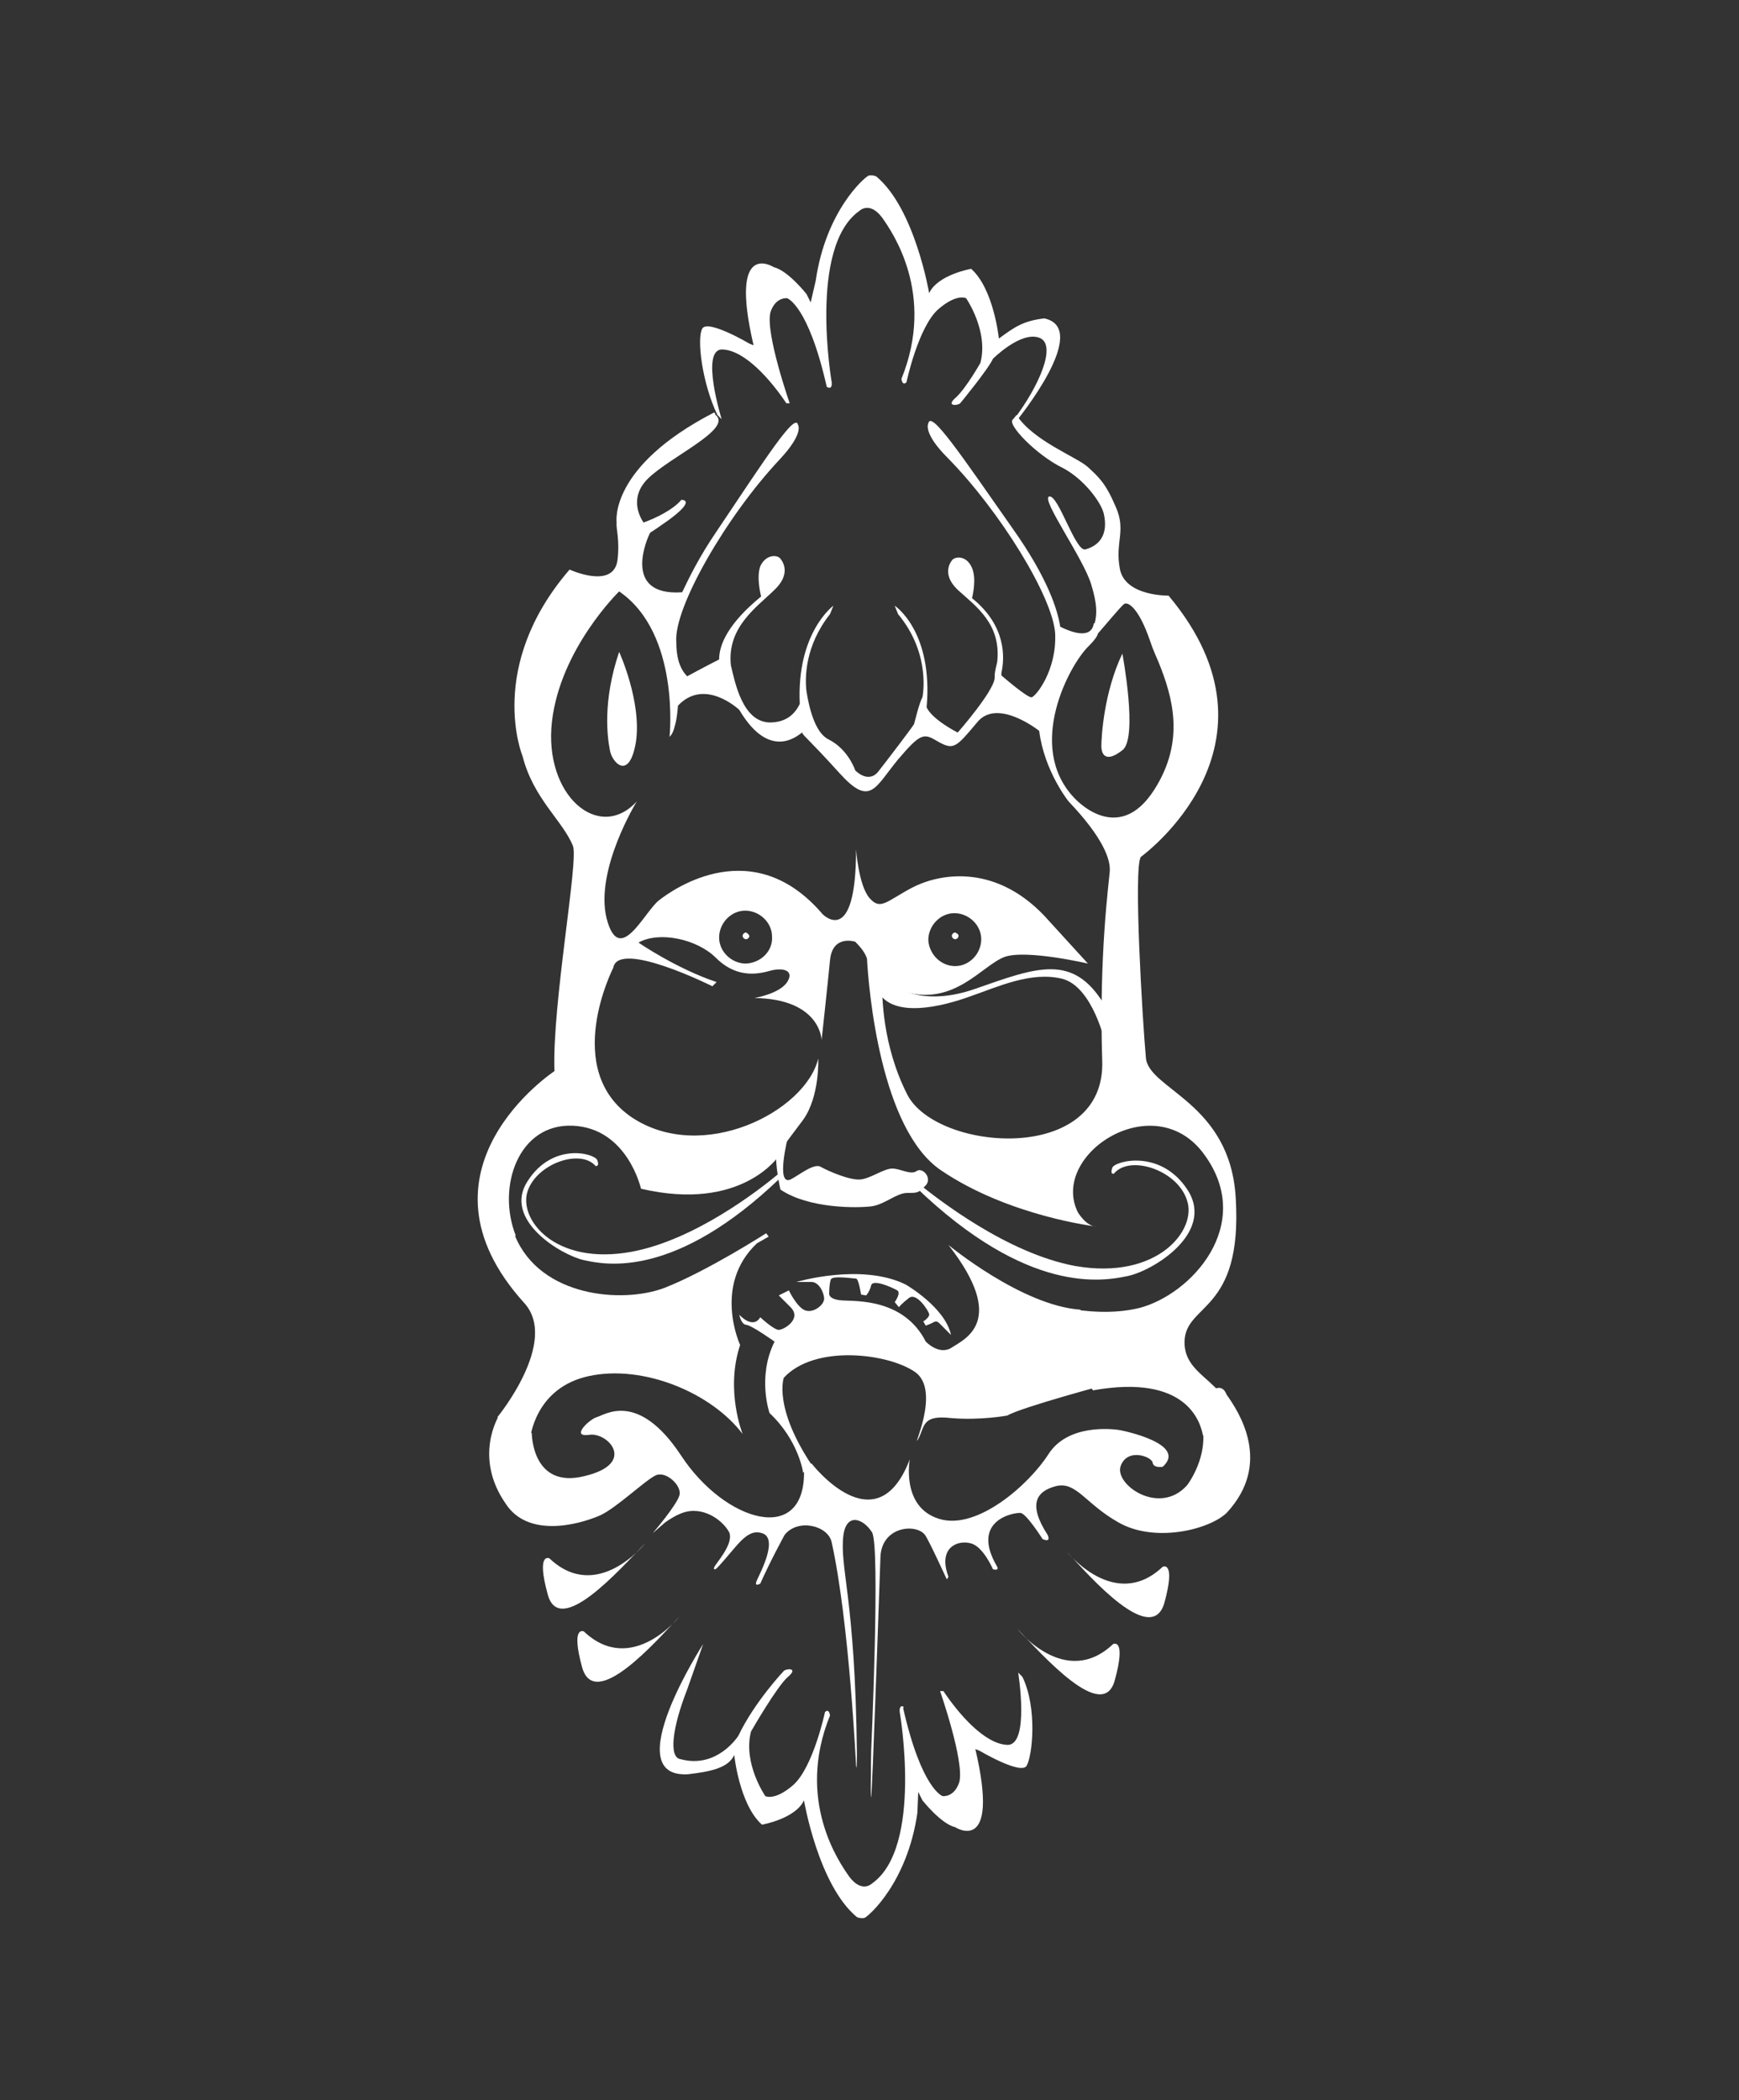 <?xml version="1.0" encoding="UTF-8" standalone="no"?>
<!-- Generator: Adobe Illustrator 27.8.0, SVG Export Plug-In . SVG Version: 6.00 Build 0)  -->

<svg
   version="1.1"
   id="Livello_1"
   x="0px"
   y="0px"
   viewBox="0 0 207 250"
   style="enable-background:new 0 0 207 250;"
   xml:space="preserve"
   sodipodi:docname="menu-logo-white.svg"
   inkscape:version="1.3 (0e150ed6c4, 2023-07-21)"
   xmlns:inkscape="http://www.inkscape.org/namespaces/inkscape"
   xmlns:sodipodi="http://sodipodi.sourceforge.net/DTD/sodipodi-0.dtd"
   xmlns="http://www.w3.org/2000/svg"
   xmlns:svg="http://www.w3.org/2000/svg"><rect x="0" y="0" width="207" height="250" fill="#333333" stroke="none"/><defs
   id="defs19" /><sodipodi:namedview
   id="namedview19"
   pagecolor="#ffffff"
   bordercolor="#666666"
   borderopacity="1.0"
   inkscape:showpageshadow="2"
   inkscape:pageopacity="0.0"
   inkscape:pagecheckerboard="0"
   inkscape:deskcolor="#d1d1d1"
   inkscape:zoom="4.692"
   inkscape:cx="103.474"
   inkscape:cy="125"
   inkscape:window-width="2560"
   inkscape:window-height="1369"
   inkscape:window-x="1912"
   inkscape:window-y="-8"
   inkscape:window-maximized="1"
   inkscape:current-layer="Livello_1" />&#10;<g
   id="g19"
   style="fill:#ffffff;fill-opacity:1">&#10;	<g
   id="g18"
   style="fill:#ffffff;fill-opacity:1">&#10;		<path
   d="M119.9,168.5c0,0-3.2,0.6-6.7,0.3c-3.5-0.4-3.1,1-3.9,2.5c-0.9,1.5,2.8-5.8-0.4-8c-3.2-2.2-11.9-3.3-15.6,0.7    c0,0-1.3,3.5,3.4,10.5l-1.1,0.8c0,0-0.5-3.8-4-7.1c0,0-1.5-4.3,0.6-8.5c0,0-2.8-2-3.4-2c-0.6-0.1-0.8-1.2-0.8-1.2s1.6,1.8,2.5,0.3    c0,0,1.6,1.5,2.2,1.5c0.6,0,2.8-1.3,1.4-2.7c-1.4-1.4-1.4-1.4-1.4-1.4l1.2-0.6c0,0,1,2.1,2,2.4c1,0.3,2.2-0.7,2.2-1.4    c0-0.7-0.6-2-1.5-2c-0.9,0-1.8,0-1.8,0s7.7-2.3,13,0.3c0,0,4.7,2.7,5.4,6c0,0-1-1-1.4-1.4c-0.4-0.4-0.6-0.1-1.1,0.1    c-0.5,0.2-0.5,0.2-0.5,0.2l-0.3-0.5c0,0,0.8-0.5,0.7-0.9c-0.1-0.4-1.5-2.6-2.4-1.9c-0.9,0.7-1.2,1.1-1.2,1.1l-0.5-0.6    c0,0,0.8-1.1,0.3-1.4c-0.5-0.3-2.9-1.4-3.1-0.6c-0.2,0.8-0.6,1.2-0.6,1.2l-0.6-0.1c0,0-0.3-1.9-0.6-1.9c-0.3,0-2.8-0.4-3,0.1    c-0.2,0.5-0.2,1.7-0.2,1.7s-0.1,0.7,1.6,0.8c1.7,0.1,7.3-0.2,9.9,4.9c0,0,1.6,1.7,3.1,0.7c1.5-1,6.7-3.1-0.4-12.2    c0,0,8.7,7.2,15.7,7.7l3.5,8.8C132.1,164.7,121.6,167.5,119.9,168.5z"
   id="path1"
   style="fill:#ffffff;fill-opacity:1" />&#10;		<path
   d="M105.3,116.5c0,0,3.4,3.8,10.8,1.2c7.4-2.6,11.6-4.2,15.3,1.8l0.2,4.8c0,0-1.5-6.9-5.2-7.8c-3.7-0.9-7.7,1-10.9,2.1    c-3.3,1.2-9.2,2.7-11-0.6C102.7,114.7,105.3,116.5,105.3,116.5z"
   id="path2"
   style="fill:#ffffff;fill-opacity:1" />&#10;		<path
   d="M93.8,135.3c0,0-1.5,5.9,0.3,5.1c1-0.5,2.8-2,3.6-1.5c0.9,0.5,3.4,1.6,4.7,1.5c1.2-0.1,2.8-1.3,3.8-1.3    c1,0,2.2,0.8,2.9,0.3c0.7-0.5,1.9,0.8,1.1,1.7c-0.9,0.9-0.9,0.9-2.2,0.9c-1.3,0-2.7,1.4-4.3,1.6c-1.6,0.2-7.4,0.3-10.8-2    c0,0-0.7-3-0.5-4.9C92.4,135,93.8,135.3,93.8,135.3z"
   id="path3"
   style="fill:#ffffff;fill-opacity:1" />&#10;		<path
   d="M92.9,140.2c-12.5,12-20.7,10.4-23.4,9.8c-2.7-0.6-9.7-4.8-6.7-9.4c3-4.7,8-3.3,8.3-2.5c0.3,0.8-0.2,0.7-0.2,0.7    c-1.8-2.1-7-0.3-8.1,3c-1.1,3.3,3.2,8.9,12.4,7.2c7.5-1.4,15.1-7.3,17.5-9.3L92.9,140.2z"
   id="path4"
   style="fill:#ffffff;fill-opacity:1" />&#10;		<path
   d="M109,141.3c13.4,12.9,22.3,11.2,25.2,10.6c3-0.6,10.4-5.1,7.2-10.2c-3.2-5-8.7-3.5-9-2.7c-0.3,0.9,0.2,0.7,0.2,0.7    c1.9-2.3,7.6-0.4,8.7,3.2c1.2,3.5-3.5,9.5-13.3,7.8c-8.1-1.5-16.3-7.9-18.9-10L109,141.3z"
   id="path5"
   style="fill:#ffffff;fill-opacity:1" />&#10;		<path
   d="M89.2,111.4c0,0.2-0.2,0.4-0.4,0.4c-0.2,0-0.4-0.2-0.4-0.4c0-0.2,0.2-0.4,0.4-0.4C89,111.1,89.1,111.2,89.2,111.4z"
   id="path6"
   style="fill:#ffffff;fill-opacity:1" />&#10;		<path
   d="M114.1,111.4c0,0.2-0.2,0.4-0.4,0.4c-0.2,0-0.4-0.2-0.4-0.4c0-0.2,0.2-0.4,0.4-0.4C113.9,111.1,114.1,111.2,114.1,111.4z"
   id="path7"
   style="fill:#ffffff;fill-opacity:1" />&#10;		<path
   d="M73.7,77.6c0,0,2.7,5.9,2,10.7c-0.8,4.8-2.9,2.4-3.1,1C72.3,87.8,71.7,83.5,73.7,77.6z"
   id="path8"
   style="fill:#ffffff;fill-opacity:1" />&#10;		<path
   d="M133.6,77.8c0,0,1.9,10.1,0,11.5c-1.9,1.5-2.5,0.6-2.5-0.5C131.1,87.7,131.4,82.4,133.6,77.8z"
   id="path9"
   style="fill:#ffffff;fill-opacity:1" />&#10;		<path
   d="M81.2,180.1c0,0-0.7,0.2-2,1.1l-1.5,1.3c0,0,3-3.5,3.2-4.6c0.2-1.1-1.6-2.8-2.8-2.3c-1.2,0.5-4.7,3.9-6.7,4.8    c-2.8,1.2-8.6,2.6-11.2-1.4c-3.9-5.6-0.8-10.5-0.8-10.5l3.9,2.1c0,0,0,6.7,6.3,5.1c6.3-1.5,2.7-5.3,0.5-4.9    c-2.2,0.3,0-1.8,0.9-2.1c0.9-0.2,4.9-3.3,10.1,4.6c5.2,7.9,14.9,10.8,14.6,1.6l0.9-0.7c0,0,7.7,10,11.7-0.5c0,0-1.1,5.7,3.5,7.1    c4.5,1.4,10.7-4.1,13-7.7c2.3-3.6,7.5-3,8.3-2.9c0.7,0.1,8.3,1.7,5.3,4.4c0,0-1.1,0.2-1.2-0.5c-0.1-0.7-3-1.8-3.8,0.4    c-0.8,2.2,4.6,6,7.9,2.3c0,0,3.6-4.6,1-9.4c0,0,2.8-3.8,3.7-1.4c1.5,2.1,5.5,8.2,0,14.1c-2.1,2-8.6,3.6-12.9,1.1    c-3.9-2.2-5-4.9-7.4-4.3c-2.3,0.6-3.4,2.1-1,5.8c0,0,0.5,1-0.6,0.5c0,0-1.9-3-2.6-3.1c-0.7-0.1-6.1,0.8-2.8,6.4    c0,0,0.3,0.5-0.5,0.3c0,0-1.2-2.8-2.7-3.1c-1.5-0.4-3.9,0.5-2.6,4l-0.2,0.3c0,0-2.1-4.6-2.6-5.3c-1.1-1.4-5.2-1-5.3,2.7    c-0.1,2.7-0.5,14.7-0.9,24.6c-0.4,9.7-0.2-1.6-0.2-1.6s1.1-24.4,0.1-26c-1-1.6-3-2.4-3.4,0.3c-0.5,3.9,1.4,7.3,1.6,26    c0,0,0,2.4-0.1,1.5c0,0-0.8-17.1-2.9-26.6c-0.4-2-4-2.9-5.6-0.9c0,0-1.7,3.1-2.9,5.8c0,0-0.8,0.5-0.4-0.4c0.4-0.9,2.6-5,0.6-5.6    c-1.9-0.6-3,1.7-5.4,4.2c0,0-0.4,0.3-0.3-0.1c0.1-0.4,2.4-2.8,1.8-4.2C86,180.9,83.6,179.2,81.2,180.1z"
   id="path10"
   style="fill:#ffffff;fill-opacity:1" />&#10;		<path
   d="M107.1,203.8c0,0,2.8,16.1-3.3,20.4c0,0-1.2,1.2-2.7-0.8c-1.2-1.7-6.4-9.1-2.3-19.2c0,0-0.1-0.9-0.6-0.4    c0,0-1.4,6.6-3.8,8.7c-2.2,1.9-3.3,1.3-3.3,1.3s-2.7-3.9-1.7-7.7c0,0,3.1-5.4,4.4-6.5c1.3-1.1-0.2-1-0.5-0.7c0,0-3.5,3.7-5.4,7.7    c0,0-2.5,4-6.9,2.8c-1.4-0.2-1-3.7,0.8-8.3l1.9-5.4c0,0-10.3,16-1.8,15.5c2.5-0.3,4.8-0.7,5.5-2.3c0,0,0.6,5.9,3.3,8.3    c0,0,4-0.7,5-2.9c0,0,1.7,10.1,6.3,13.9c0,0,0.4,0.2,0.9,0.1c0.5-0.2,5.1-4.2,6.3-12.5l0.1-2.5l0.5,1c0,0,2.2,2.8,3.9,3.2    c0,0,5.4,3.5,2.4-9.3l0.5,0.2c0,0,4.9,2.9,5.6,1.8c0.7-1.2,1.3-6.9-0.5-10.6l-0.5-0.5c0,0,1.4,8.7-1.3,8.6    c-2.7-0.1-5.8-3.7-7.6-6.4l-0.4,0c0,0,2.9,8.3,2.3,10.8c-0.6,1.9-2,1.7-2,1.7s-2.5-0.8-4.7-10.5    C107.8,203.2,107,202.7,107.1,203.8z"
   id="path11"
   style="fill:#ffffff;fill-opacity:1" />&#10;		<path
   d="M76.8,183.7c0,0-5.7,7.2-11.4,1.8c0,0-1.6-0.8-0.2,4.3C66.6,195,73.8,186.8,76.8,183.7z"
   id="path12"
   style="fill:#ffffff;fill-opacity:1" />&#10;		<path
   d="M80.9,192.4c0,0-5.7,7.2-11.4,1.8c0,0-1.6-0.8-0.2,4.3C70.8,203.7,78,195.5,80.9,192.4z"
   id="path13"
   style="fill:#ffffff;fill-opacity:1" />&#10;		<path
   d="M127,184.7c0,0,5.7,7.2,11.4,1.8c0,0,1.6-0.8,0.2,4.3C137.1,196,129.9,187.9,127,184.7z"
   id="path14"
   style="fill:#ffffff;fill-opacity:1" />&#10;		<path
   d="M121.1,193.9c0,0,5.7,7.2,11.4,1.8c0,0,1.6-0.8,0.2,4.3C131.3,205.2,124.1,197,121.1,193.9z"
   id="path15"
   style="fill:#ffffff;fill-opacity:1" />&#10;		<g
   id="g17"
   style="fill:#ffffff;fill-opacity:1">&#10;			<path
   d="M144,171.5C144,172.1,144.1,172,144,171.5L144,171.5z"
   id="path16"
   style="fill:#ffffff;fill-opacity:1" />&#10;			<path
   d="M120.6,49.9c-0.9,0.5,2.8,4.3,5.9,5.8c2.5,1.3,4.6,4.1,4.9,5.5c0.5,2.3-0.4,3.7-2.2,4.2c-1.2,0.3-3.2-6.5-4.3-6.3     c-1.1,0.2,4.1,7.4,5,10.5c0.7,2.3,0.7,3.5,0.4,4.6c0,0-0.1,0-0.1,0c-0.3,2-2.8,1-4,0.4c-0.3-2-1.5-5.8-5.6-11.6     c-6.3-9-9.8-14.2-10.1-12.6c0,0-0.7,1.1,2.3,4.1c6.2,6.3,12.5,16.5,12.8,20.9c0.2,4.4-2.3,7.5-2.8,7.6c-0.5,0.1-3.6-2.6-3.6-2.6     c0-0.1,0-0.2,0-0.3c0.4-1.8,0.6-5.6-3.5-8.9c0,0,0.6-2.2,0-3.6c-0.6-1.4-1.8-1.4-2.3-1c0,0-1.6,1.6,0.7,3.7     c2.1,1.9,5.1,4,4.6,8.5c-0.1,0.5-0.3,1.1-0.3,1.7c0,0,0,0,0,0.1l0,0c0,0,0,0.1,0,0.1c-0.1,1.6-4.4,6.5-4.4,6.5s-3-1.5-3.7-3     c0.8-9.1-3.8-12.1-3.8-12.1l0.4,1c4,4.8,2.9,9.9,2.9,9.9l0,0c-0.4,0.7-0.9,2.9-1,3.2c-0.3,0.5-3.2,4.3-4.3,5.7     c-1.2,1.4-2.7-0.2-2.7-0.2s-0.8-2.5-3.2-3.7c-1.6-0.8-2.3-3.8-2.6-5.7c-0.2-1.6-0.2-5.4,2.8-9.2l0.4-1c0,0-4.4,3.2-4,11.7     c-0.6,1.2-1.6,2.2-3.6,2.2c-3.2-0.1-4.1-4.7-4.6-6.8c-0.5-4.6,3.2-7,5.2-9c2.3-2.2,0.6-3.8,0.6-3.8c-0.5-0.4-1.7-0.3-2.3,1     c-0.5,1.4,0.1,3.6,0.1,3.6c-3.9,3.2-5,5.7-5,7.5c-1.4,0.7-3.8,2-3.8,2c-1-1-1.3-2.5-1.3-4.1l0,0c-0.3-4.1,6-15,12.3-21.7     c2.9-3.1,2.2-4.1,2.2-4.1c-0.3-1.6-3.7,3.7-9.8,12.8c-1.9,2.8-3.1,5.2-4,7.1c-7.3,0.5-4.1-6.6-3.8-7.1c0.5-0.3,1.2-0.8,2.2-1.5     c3.4-2.5,1.5-2.4,1.5-2.4c-1,1.2-3.1,2.2-4.5,2.7c-0.6-0.9-1.6-3.1,0.5-5.2c2.6-2.6,10.1-5.9,8.1-7.6c-0.1,0,0-0.2-0.2-0.3     c-12.6,6.5-11.6,13.1-11.6,13.1c-0.1,0.7,0.4,2,0.1,4.5c-0.5,3.5-5.7,1.1-5.7,1.1c-10,11.6-5.6,22.2-5.6,22.2     c1.3,5.1,4.8,7.7,6,10.7c0.7,1.7-2.5,18.9-2.2,26.8c0,0-17.9,11.8-3.6,27.6c4.2,4.6-3.2,13.6-3.2,13.6l3.9,2.6c0,0,0.5-6.1,7-7.5     c6.5-1.4,14.6,2,18.3,6.9c0,0-2.1-5.2-0.3-10.6c0,0-3.3-7.1,2-12.1l1.4-0.8l-0.3-0.4c0,0-7,4.5-12.1,6.5     c-5,1.9-14.8,1.1-17.8-6.2l0.1,0c-2.3-5.8,0.3-13.4,6.8-13.1c6.5,0.3,8.1,7.5,8.1,7.5c12,2.8,16.4-3.9,16.4-3.9     c0-0.6,0.9-1.6,2.9-4.3c2-2.8,1.8-7.3,1.8-7.3c-1.5,6.3-13.8,12.6-22.2,7c-8.4-5.7-2.2-17.8-2.2-17.8c0.6-3.4,11.8,2.2,11.8,2.2     l0.5-0.5c-4.8-1.6-9.3-4.7-9.3-4.7c2.5-1.4,7-0.4,9.2,1.8c2.2,2.2,4.5,2.1,6.3,1.6c1.7-0.5,3.1-0.1,2.2,1.3     c-0.9,1.4-3.9,1.9-3.9,1.9c7.9,0.1,8,5,8,5s0.7-6.4,1-9.5c0.3-3.1,3-2.2,3-2.2c0.8,0.8,1.2,1.4,1.4,2c0.2,3.7,1.6,20.3,8.8,25.2     c8.1,5.5,18.5,6.7,18.5,6.7c-1.2,0-2.2-1.7-2.2-1.7c-3.4-6.9,9.2-15.1,15.1-6.8c6,8.3-1.6,16.6-7.8,18.2     c-6.2,1.5-13.3-1.2-13.3-1.2l7.8,11c11.2-2,12.8,3.8,13.1,5.4c0-0.3,3.3,0.1,3.4-0.5c0.6-6-5.7-6.1-5.6-10.7     c0.1-4.6,6.9-3.4,6.1-17c-0.6-11.5-10.4-13-10.7-16.8c-0.4-4.4-1.5-22.6-0.6-23.9c0,0,18.3-13.2,3.3-31.1c0,0-5.2,0.1-5.8-3.2     c-0.6-3.2,0.8-4.5-0.5-7.4c-1.2-2.8-2-3.5-3.3-4.7c-1.3-1.2-6.5-3.1-8.5-6.2 M88.8,114.7c-1.7,0-3.2-1.4-3.2-3.1     c0-1.7,1.4-3.2,3.1-3.2c1.7,0,3.2,1.4,3.2,3.1C92,113.2,90.6,114.6,88.8,114.7z M132.1,103.7c-0.1,1.4-1.3,10-0.9,22.5     c0.5,12.5-19.7,10.9-23.2,4.1c-3-5.9-3-11.8-3-13.3c0.6,0.4,1.4,0.7,2.8,1.1c5.9,1.6,9.1-3.2,11.8-4.2c2.6-0.9,9.9,0.8,9.9,0.8     c-1-1.1-5.2-5.7-5.2-5.7c-6.1-6.4-12.8-4.9-15.8-3.3c-3,1.6-3.7,2.7-5,1.2c-1.3-1.5-1.6-5.8-1.6-5.8c0,11.9-4,7.7-4,7.7     c-8.2-9.6-17.6-3.1-19.5-1.6c-1.8,1.5-4.7,7.9-6.2,2.1c-1.4-5.8,3.6-13.9,3.6-13.9c-4.5,4.9-11.1-0.7-10.1-9.5     c1-8.7,8-15.5,8-15.5c7.3,5,6,17.3,6,17.3s0.4-0.3,0.6-1.2c0.3-0.9,0.4-2.5,0.4-2.5c3.2-3.4,7.3,0.5,7.3,0.5     c3.9,6.6,7.5,2.5,7.5,2.7c0,0.3,0.7,0.7,4.4,4.8c3.7,4.1,4.2,1.8,7-1.6c2.8-3.3,3.1-3.1,4.8-2.1c1.8,1,2.1,0.7,4.6-2.3     c2.4-3,7.4,1,7.4,1c0.6,4.8,3.5,8.4,3.5,8.4C131.3,99.7,132.2,102.3,132.1,103.7z M110.5,111.9c0-1.7,1.4-3.2,3.1-3.2     c1.7,0,3.2,1.4,3.2,3.1c0,1.7-1.4,3.2-3.1,3.2C112,115,110.6,113.6,110.5,111.9z M127.8,94.9c-5.7-6.1-0.5-15.8,1.8-18     c0.6-0.6,1-1.1,1.1-1.5c0.8-0.9,2.7-3.2,3.1-3.5c0.4-0.3,1.7,0.3,3.1,4.4c0.4,1.2,0.8,2,1,2.5c1.7,4.2,3.2,9.4-0.5,15.2     C133,100.9,127.8,94.9,127.8,94.9z"
   id="path17"
   style="fill:#ffffff;fill-opacity:1" />&#10;		</g>&#10;	</g>&#10;	<path
   d="M99,45.5c0,0-2.8-16.1,3.3-20.4c0,0,1.2-1.2,2.7,0.8c1.2,1.7,6.4,9.1,2.3,19.2c0,0,0.1,0.9,0.6,0.4c0,0,1.4-6.6,3.8-8.7   c2.2-1.9,3.3-1.3,3.3-1.3s2.7,3.9,1.7,7.7c0,0-1.7,3-2.9,4.1c-1.3,1.1,0.2,1,0.5,0.7c0,0,3.3-4,3.9-5.3c0,0,3.3-3.3,5.5-2.5   c2.2,0.8-0.1,5.9-3,9.7l0.3,0.2c0,0,9-11,3.3-12.2c-2.5,0.3-3.5,1-5.4,2.4c0,0-0.6-5.9-3.3-8.3c0,0-4,0.7-5,2.9   c0,0-1.7-10.1-6.3-13.9c0,0-0.4-0.2-0.9-0.1c-0.5,0.2-5.1,4.2-6.3,12.5L96.5,36L96,35c0,0-2.2-2.8-3.9-3.2c0,0-5.4-3.5-2.4,9.3   l-0.5-0.2c0,0-4.9-2.9-5.6-1.8c-0.7,1.2,0,6.6,1.8,10.3l0.5,0.5c0,0-2.6-8.4,0.1-8.3c2.7,0.1,5.8,3.7,7.6,6.4l0.4,0   c0,0-2.9-8.3-2.3-10.8c0.6-1.9,2-1.7,2-1.7s2.5,0.8,4.7,10.5C98.3,46,99.1,46.6,99,45.5z"
   id="path18"
   style="fill:#ffffff;fill-opacity:1" />&#10;	<path
   d="M121.4,49.2"
   id="path19"
   style="fill:#ffffff;fill-opacity:1" />&#10;	<line
   x1="121.4"
   y1="49.2"
   x2="120.6"
   y2="49.9"
   id="line19"
   style="fill:#ffffff;fill-opacity:1" />&#10;</g>&#10;</svg>
